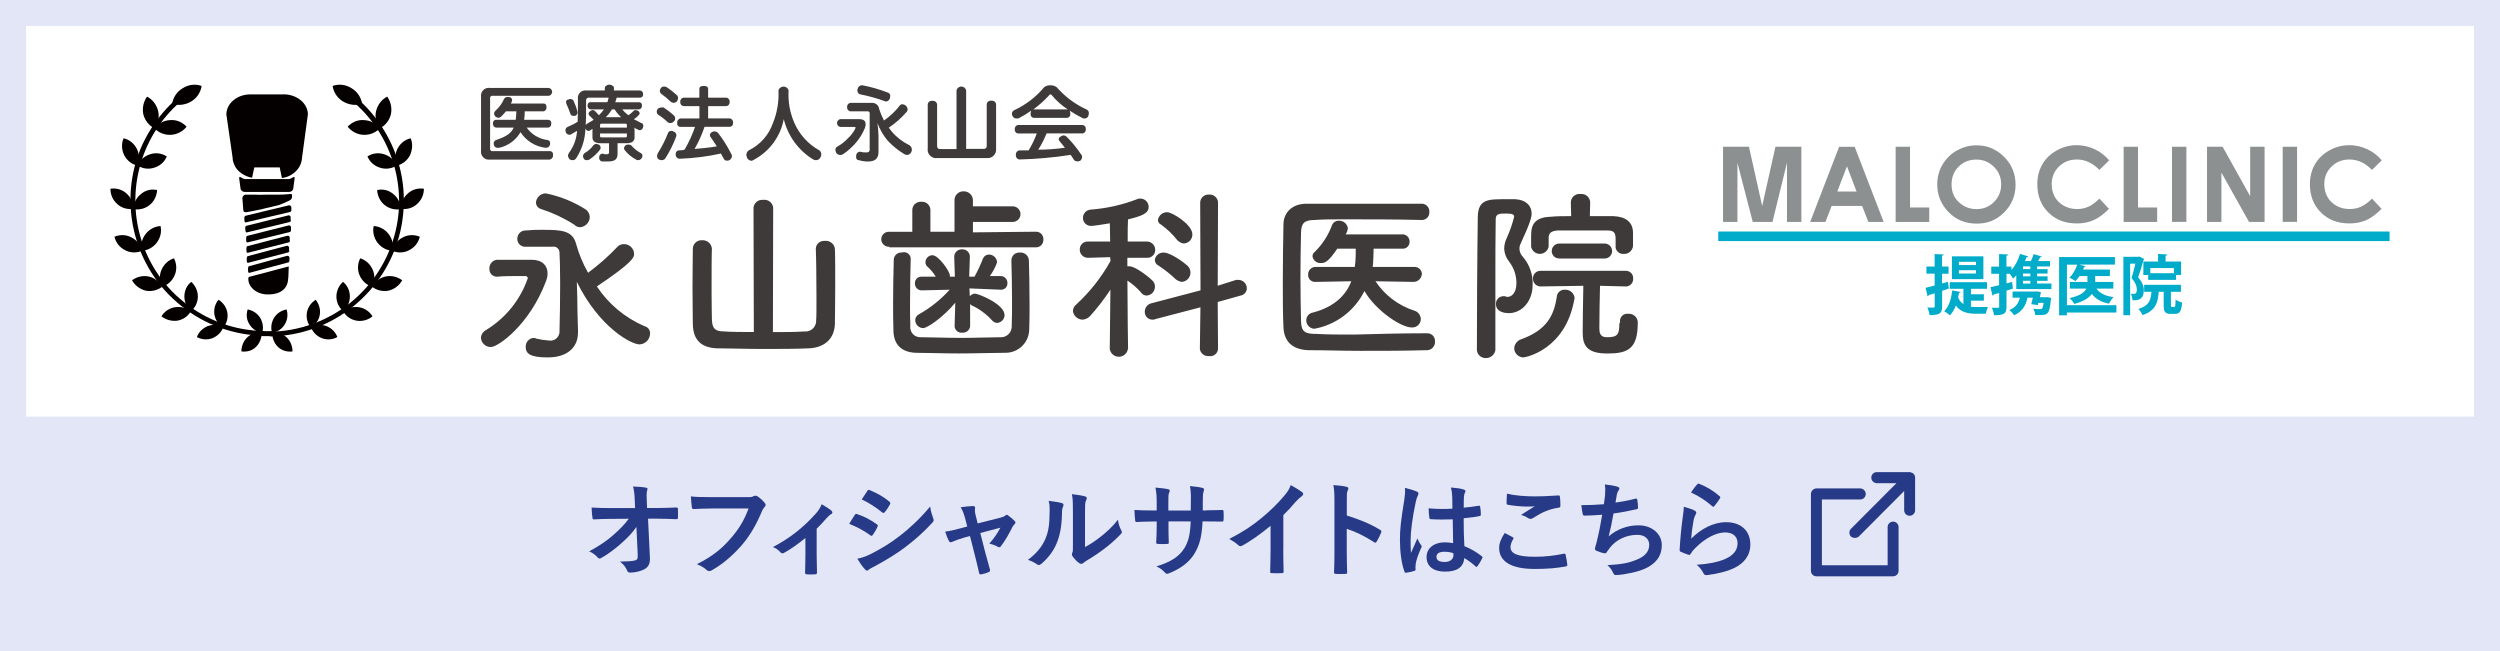 <?xml version="1.0" encoding="UTF-8"?><svg xmlns="http://www.w3.org/2000/svg" viewBox="0 0 384 100"><defs><style>.g{fill:#040000;}.h{fill:#00acca;}.i{fill:#e2e6f7;}.j{fill:#fff;}.k,.l{fill:#8c9090;}.m,.n{fill:#263a87;}.n,.o,.l{fill-rule:evenodd;}.o{fill:#3e3a39;}</style></defs><g id="a"/><g id="b"><g id="c"><g><rect class="i" width="384" height="100"/><rect class="j" x="4" y="4" width="376" height="60"/><g><path id="d" class="n" d="M294.16,73.32h0v5.1c-.02,.46-.42,.82-.88,.8-.43-.02-.78-.37-.8-.8v-3l-6.98,7c-.35,.27-.84,.27-1.19,0-.33-.33-.33-.87,0-1.2l6.98-7h-3.02c-.48-.02-.86-.42-.84-.9h0c.03-.45,.39-.8,.84-.8h5.05c.12-.01,.23,.02,.32,.1,.1,0,.19,.1,.27,.1h0s0,.07,0,.1c.09,.03,.16,.11,.18,.2,.04,.09,.07,.2,.07,.3Zm-8.42,3.4h-5.9v10.1h10.1v-5.9c.02-.46,.42-.82,.88-.8,.43,.02,.78,.37,.8,.8v6.8c-.03,.45-.39,.8-.84,.8h-11.78c-.45,0-.82-.35-.84-.8v-11.8c-.02-.48,.36-.88,.84-.9h6.74c.48,.02,.86,.42,.84,.9h0c-.03,.45-.39,.8-.84,.8h0Z"/><g><path class="m" d="M97.74,80.95c-.62,.9-1.28,1.6-2.26,2.46-.82,.75-2.05,1.7-3.03,2.24-.14,.1-.26,.14-.37,.14-.1,0-.19-.05-.27-.16-.32-.38-.87-.77-1.31-.94,1.63-.9,2.64-1.57,3.73-2.53,.94-.83,1.71-1.6,2.35-2.48l-2.8,.02c-.83,0-1.73,.03-2.56,.08-.14,.02-.21-.1-.22-.27-.06-.3-.1-.96-.13-1.55,.96,.06,1.91,.08,2.87,.08h3.81l-.06-1.42c-.03-.8-.11-1.38-.26-1.89,.86,.03,1.52,.08,2.02,.18,.16,.03,.21,.1,.21,.19,0,.06-.03,.14-.06,.24-.05,.19-.11,.45-.06,1.47l.05,1.22h1.39c1.12,0,1.92-.03,3.11-.08,.16,0,.24,.08,.24,.19,.02,.45,.02,.94,0,1.39,0,.13-.06,.22-.22,.22-1.17-.05-2.08-.08-3.07-.08h-1.3l.29,6.02c.05,.85-.24,1.38-.77,1.7-.54,.32-1.47,.56-2.21,.56-.3,0-.42-.06-.5-.27-.26-.59-.53-.96-1.12-1.42,1.2-.02,1.71-.05,2.26-.16,.37-.08,.5-.24,.46-.94l-.19-4.19Z"/><path class="m" d="M109.2,78.11c-1.04,0-1.95,.05-2.64,.08-.21,.02-.27-.1-.3-.32-.05-.32-.11-1.15-.14-1.62,.72,.08,1.57,.11,3.07,.11h5.71c.48,0,.66-.03,.88-.16,.08-.05,.16-.06,.24-.06,.1,0,.19,.03,.3,.08,.43,.27,.86,.67,1.17,1.06,.08,.1,.11,.18,.11,.27,0,.14-.08,.27-.22,.4-.14,.14-.22,.3-.37,.62-.78,1.89-1.76,3.65-3.1,5.2-1.38,1.57-2.93,2.9-4.55,3.81-.14,.1-.29,.14-.43,.14-.13,0-.27-.05-.4-.18-.37-.35-.9-.64-1.49-.88,2.34-1.18,3.76-2.29,5.23-4,1.25-1.42,2.06-2.79,2.71-4.56h-5.78Z"/><path class="m" d="M125.44,85.32c0,.77,.03,1.79,.05,2.61,.02,.19-.08,.27-.27,.29-.42,.03-.88,.03-1.3,0-.18-.02-.27-.1-.26-.29,.02-.91,.05-1.71,.05-2.56v-2.74c-1.09,.91-2.5,1.89-3.31,2.3-.06,.05-.14,.06-.21,.06-.11,0-.24-.06-.32-.16-.29-.34-.72-.66-1.15-.8,2.51-1.31,4.69-2.99,6.64-5.2,.37-.43,.64-.83,.85-1.38,.54,.32,1.22,.74,1.47,.96,.11,.1,.18,.21,.18,.29,0,.11-.08,.22-.24,.3-.21,.11-.58,.5-.72,.66-.42,.48-.9,1.01-1.46,1.55v4.1Z"/><path class="m" d="M131.28,79.1c.08-.11,.16-.19,.3-.16,1.2,.4,2.16,.91,3.07,1.57,.11,.08,.18,.14,.18,.24,0,.05-.03,.11-.06,.18-.18,.43-.45,.85-.7,1.22-.08,.1-.14,.16-.21,.16s-.11-.03-.19-.1c-1.02-.75-2.07-1.28-3.23-1.75,.4-.64,.66-1.1,.85-1.36Zm2.59,5.94c1.52-.8,2.83-1.55,4.39-2.77,1.28-.98,2.99-2.51,4.61-4.47,.1,.7,.22,1.1,.46,1.79,.05,.11,.08,.21,.08,.3,0,.13-.05,.24-.18,.37-1.49,1.6-2.5,2.48-4.07,3.7-1.39,1.06-2.88,1.97-4.79,3.01-.38,.21-.77,.38-.93,.54-.1,.1-.18,.13-.26,.13-.11,0-.22-.06-.32-.19-.34-.34-.77-.96-1.18-1.63,.67-.13,1.23-.3,2.18-.78Zm-.66-9.62c.11-.19,.21-.22,.4-.13,1.02,.42,2.13,1.01,3.01,1.78,.1,.06,.13,.14,.13,.21s-.02,.13-.06,.21c-.22,.4-.54,.91-.82,1.2-.05,.08-.11,.1-.16,.1-.08,0-.16-.05-.24-.11-.83-.69-2.08-1.5-3.11-1.97,.27-.42,.58-.86,.85-1.28Z"/><path class="m" d="M148.06,82.59c-.5,.13-1.22,.38-1.76,.62-.13,.05-.21,.08-.29,.08-.11,0-.19-.06-.27-.22-.16-.29-.34-.74-.56-1.41,.79-.1,1.57-.3,2.43-.53l.96-.26-.35-1.34c-.13-.46-.27-.96-.66-1.62,.66-.08,1.46-.18,1.87-.18,.26,0,.37,.1,.34,.32-.05,.26-.05,.58,.1,1.15l.3,1.2,3.47-.88c.37-.1,.58-.16,.8-.35,.06-.06,.13-.1,.19-.1,.08,0,.18,.06,.27,.14,.26,.19,.7,.54,.94,.8,.08,.08,.13,.16,.13,.24,0,.11-.06,.21-.18,.32-.16,.16-.19,.22-.26,.34-.56,1.09-1.07,2.05-1.81,3.01-.08,.1-.14,.14-.24,.14-.06,0-.13-.02-.24-.08-.27-.16-.61-.32-1.28-.48,.66-.74,1.26-1.58,1.7-2.45l-3.09,.82,.74,2.9c.27,1.01,.5,1.79,.74,2.69,.06,.24-.02,.35-.21,.43-.32,.14-.69,.24-1.06,.32-.21,.05-.34,.03-.4-.24-.19-.9-.42-1.78-.64-2.67l-.75-2.96-.94,.24Z"/><path class="m" d="M163.1,77.27c.27,.08,.3,.27,.21,.5-.18,.35-.19,.71-.19,1.09-.03,2-.34,3.52-.87,4.71-.42,.98-1.12,2.02-2.27,3.01-.16,.13-.29,.21-.42,.21-.1,0-.19-.05-.3-.13-.4-.27-.78-.46-1.36-.67,1.25-.94,2.1-1.92,2.66-3.19,.45-1.09,.66-1.97,.67-4.53,0-.61-.03-.87-.16-1.34,.91,.11,1.65,.22,2.03,.35Zm3.55,6.77c.78-.42,1.52-.91,2.27-1.49,.96-.74,1.91-1.58,2.8-2.72,.06,.56,.22,1.09,.5,1.62,.05,.11,.1,.19,.1,.27,0,.11-.06,.22-.24,.4-.8,.82-1.54,1.47-2.37,2.1-.83,.64-1.73,1.26-2.85,1.92-.29,.19-.32,.22-.46,.34-.1,.08-.21,.13-.32,.13-.1,0-.21-.05-.34-.13-.35-.24-.72-.66-.96-.98-.1-.14-.14-.24-.14-.34,0-.08,.02-.14,.06-.24,.11-.21,.1-.4,.1-1.22v-5.01c0-1.39,0-2.05-.16-2.79,.64,.08,1.52,.19,2,.34,.21,.05,.29,.14,.29,.27,0,.1-.05,.24-.13,.4-.14,.3-.14,.62-.14,1.78v5.35Z"/><path class="m" d="M185.3,78.38c.78,0,1.68-.02,2.42-.05,.19-.02,.21,.08,.22,.26,.03,.4,.03,.86,0,1.26-.02,.21-.05,.27-.27,.26-.54,0-1.52-.02-2.3-.02h-.66c-.1,2.29-.45,3.63-1.23,4.93-.8,1.33-2.1,2.29-3.78,2.98-.22,.1-.35,.14-.45,.14s-.18-.05-.3-.18c-.48-.5-.78-.72-1.33-.96,2.27-.7,3.51-1.52,4.32-2.83,.62-1.02,.88-2.13,.95-4.08h-3.41v.58c0,.94,0,1.81,.05,2.66,.02,.18-.1,.21-.27,.22-.42,.03-.94,.03-1.38,0-.21-.02-.3-.05-.29-.22,.05-.83,.08-1.62,.08-2.62v-.61h-.48c-.86,0-2.14,.05-2.64,.08-.13,0-.18-.1-.19-.3-.06-.34-.08-.9-.11-1.55,.67,.05,1.71,.08,2.94,.08h.48v-1.17c0-1.02-.03-1.42-.19-2.35,.83,.08,1.62,.16,1.95,.26,.18,.03,.24,.11,.24,.22,0,.1-.05,.21-.1,.34-.11,.29-.11,.45-.11,1.54v1.17h3.44l.02-1.57c.02-.9-.03-1.63-.14-2.19,.61,.06,1.49,.16,1.87,.27,.22,.05,.29,.13,.29,.26,0,.06-.02,.16-.06,.29-.11,.3-.13,.72-.13,1.41v1.52h.56Z"/><path class="m" d="M197.11,84.43c0,1.1,.02,2.05,.05,3.33,.02,.21-.06,.27-.24,.27-.51,.03-1.09,.03-1.6,0-.18,0-.24-.06-.22-.26,.02-1.15,.06-2.19,.06-3.28v-3.73c-1.41,1.18-3.12,2.4-4.4,3.07-.08,.05-.16,.06-.24,.06-.13,0-.22-.05-.34-.16-.37-.37-.9-.69-1.38-.94,2.21-1.14,3.57-2.06,5.04-3.28,1.26-1.04,2.42-2.16,3.41-3.35,.54-.64,.75-.96,1.01-1.65,.72,.4,1.42,.83,1.78,1.12,.1,.06,.13,.16,.13,.24,0,.13-.1,.27-.22,.35-.27,.18-.53,.42-.96,.88-.62,.75-1.22,1.38-1.87,2.02v5.3Z"/><path class="m" d="M206.88,79.19c1.95,.61,3.51,1.23,5.09,2.18,.18,.1,.26,.21,.18,.42-.21,.53-.46,1.03-.69,1.39-.06,.11-.13,.18-.21,.18-.05,0-.11-.02-.18-.08-1.47-.94-2.91-1.65-4.21-2.05v3.54c0,1.04,.03,1.99,.06,3.14,.02,.19-.06,.24-.29,.24-.46,.03-.96,.03-1.42,0-.22,0-.3-.05-.3-.24,.05-1.18,.06-2.13,.06-3.15v-7.88c0-1.2-.05-1.73-.16-2.37,.74,.05,1.54,.13,2,.26,.22,.05,.3,.14,.3,.27,0,.1-.05,.22-.13,.37-.11,.21-.11,.61-.11,1.5v2.29Z"/><path class="m" d="M217.63,75.5c.18,.1,.24,.19,.24,.32,0,.11-.05,.22-.11,.35-.11,.19-.18,.42-.29,.88-.53,2.42-.8,4.66-.8,5.83,0,.64,0,1.38,.05,2.05,.32-.74,.66-1.42,.99-2.22,.22,.51,.35,.74,.56,1.01,.06,.08,.1,.14,.1,.22s-.03,.16-.1,.26c-.56,1.26-.75,1.97-.82,2.43-.06,.45-.03,.69-.02,.85,.02,.11-.05,.16-.19,.21-.3,.11-.77,.21-1.2,.27-.18,.05-.24,.03-.32-.19-.45-1.14-.69-3.04-.69-4.88,0-1.54,.13-2.82,.66-6.07,.08-.56,.18-1.25,.11-1.89,.64,.16,1.5,.42,1.83,.58Zm5.51,4.27c-1.09,.03-2.21,.06-3.3-.02-.21,0-.27-.05-.29-.21-.06-.38-.11-.96-.11-1.46,1.2,.11,2.45,.13,3.65,.05,0-.58-.02-1.09-.02-1.68-.02-.58-.06-.99-.21-1.57,.93,.08,1.41,.14,1.94,.3,.18,.05,.29,.13,.29,.27,0,.08-.03,.13-.1,.27-.06,.14-.11,.35-.13,.56-.03,.54-.03,.96-.03,1.7,.75-.06,1.58-.18,2.27-.29,.19-.05,.22,.02,.26,.19,.06,.29,.1,.8,.1,1.14,0,.14-.06,.22-.18,.24-.58,.14-1.63,.27-2.46,.34,0,1.79,.03,2.91,.11,4.29,.94,.38,1.76,.83,2.66,1.54,.14,.1,.16,.14,.08,.32-.21,.42-.46,.86-.74,1.23-.05,.06-.1,.1-.14,.1s-.1-.03-.14-.08c-.5-.46-1.02-.86-1.73-1.28-.13,1.34-1.04,2.08-2.93,2.08s-2.87-.86-2.87-2.24,1.18-2.26,2.8-2.26c.42,0,.9,.05,1.28,.13-.03-1.23-.05-2.4-.06-3.67Zm-1.3,4.98c-.75,0-1.2,.27-1.2,.77s.35,.8,1.3,.8c.8,0,1.31-.46,1.31-1.04,0-.11,0-.19-.02-.32-.51-.16-.94-.21-1.39-.21Z"/><path class="m" d="M232.35,82.51c.14,.08,.16,.16,.08,.29-.24,.37-.42,.9-.42,1.22,0,1.01,1.04,1.5,3.79,1.5,1.55,0,3.03-.18,4.34-.46,.22-.05,.3,0,.34,.14,.08,.3,.22,1.17,.26,1.57,.02,.14-.08,.21-.27,.24-1.49,.27-2.74,.38-4.77,.38-3.58,0-5.43-1.15-5.43-3.23,0-.66,.24-1.34,.85-2.29,.42,.21,.82,.42,1.23,.64Zm3.62-6.27c1.17,0,2.37-.08,3.39-.14,.16-.02,.22,.05,.24,.18,.05,.37,.08,.82,.08,1.36,0,.22-.08,.32-.27,.34-1.52,.22-2.62,.75-3.92,1.58-.13,.1-.27,.14-.4,.14-.11,0-.22-.03-.34-.1-.32-.21-.66-.38-1.12-.51,.83-.54,1.54-.99,2.1-1.33-.35,.05-.85,.05-1.31,.05-.61,0-1.9-.11-2.8-.27-.14-.03-.21-.1-.21-.29,0-.38,.03-.85,.06-1.42,1.22,.29,2.75,.42,4.5,.42Z"/><path class="m" d="M246.53,75.96c.06-.7,.05-1.12-.03-1.55,.91,.1,1.5,.21,1.92,.34,.21,.06,.32,.16,.32,.29,0,.08-.06,.19-.11,.26-.11,.14-.24,.42-.27,.59-.08,.43-.14,.75-.22,1.31,.8-.11,2.11-.35,3.01-.59,.22-.06,.3-.05,.34,.16,.06,.37,.11,.8,.11,1.18,0,.18-.05,.22-.19,.26-1.38,.3-2.24,.48-3.58,.66-.22,1.33-.45,2.4-.74,3.52,1.25-1.09,2.85-1.7,4.59-1.7,2.13,0,3.57,1.38,3.57,3.02,0,1.41-.59,2.45-1.83,3.23-.96,.62-2.34,1.01-4.08,1.28-.4,.06-.78,.11-1.18,.11-.16,0-.27-.08-.4-.38-.26-.53-.5-.83-.86-1.14,2.34-.14,3.31-.35,4.59-.88,1.23-.51,1.83-1.25,1.83-2.26,0-.83-.61-1.52-1.83-1.52-1.73,0-3.31,.8-4.21,1.99-.14,.21-.3,.4-.45,.61-.11,.19-.16,.26-.3,.24-.35-.03-.88-.21-1.2-.35-.26-.11-.35-.18-.35-.32,0-.06,.02-.18,.06-.32,.08-.27,.14-.51,.21-.75,.35-1.41,.58-2.59,.85-4.19-.87,.06-1.87,.14-2.69,.14-.18,0-.27-.08-.3-.22-.05-.19-.16-.86-.22-1.39,1.25,0,2.24-.05,3.47-.14,.08-.56,.14-1.09,.19-1.47Z"/><path class="m" d="M260.29,78.44c.18,.08,.26,.18,.26,.3,0,.08-.03,.16-.08,.24-.14,.26-.26,.54-.32,.85-.16,.82-.32,2-.38,2.91,1.47-1.49,3.39-2.53,5.35-2.53,2.34,0,3.73,1.36,3.73,3.43,0,1.74-1.04,2.9-2.42,3.58-1.07,.54-2.72,.93-4.1,1.1-.35,.05-.5,.03-.64-.21-.3-.54-.59-.98-1.09-1.36,1.79-.11,3.33-.42,4.4-.9,1.3-.56,1.89-1.39,1.89-2.42,0-.86-.54-1.65-1.92-1.65s-3.11,.91-4.61,2.43c-.29,.29-.5,.56-.69,.88-.1,.16-.16,.16-.37,.11-.37-.13-.75-.27-1.09-.43-.16-.06-.22-.1-.22-.32,.1-1.86,.3-3.75,.5-5.17,.06-.48,.14-.9,.14-1.44,.62,.18,1.3,.37,1.67,.58Zm.4-4.05c.08-.08,.18-.13,.3-.08,1.18,.46,2.18,1.07,3.14,1.91,.08,.06,.11,.11,.11,.18,0,.05-.03,.11-.08,.19-.21,.34-.54,.8-.82,1.12-.06,.08-.13,.13-.18,.13-.06,0-.11-.03-.19-.11-.9-.78-1.97-1.52-3.23-2.08,.38-.58,.69-.99,.94-1.25Z"/></g></g><g><g><path class="g" d="M43.68,31.16c.19-.1,.43-.19,.63-.29,.19-.1,.43-.19,.48-.39,.1-.24,.1-.34,.05-.58,0-.1-.14-.1-.24-.1-1.2,.14-2.41,.1-3.61,.1-.58,0-1.11,.05-1.69,0h-1.64c-.24,.05-.43,.29-.43,.53,.05,.63,.1,1.2,.14,1.83,0,.1,.05,.24,.14,.29,.1,.05,.24,.05,.34,.05,1.64-.29,3.47-.72,5.01-1.11,.24-.1,.53-.19,.82-.34Z"/><path class="g" d="M44.35,40.93c-.05,.82,0,1.49-.14,2.31-.24,1.4-1.59,2.12-3.47,1.97-1.49-.14-2.65-1.2-2.6-2.46,0-.1,.1-.24,.19-.24,1.4-.39,5.92-1.54,6.02-1.59Z"/><path class="g" d="M44.55,32.56s-6.69,1.59-6.74,1.59c-.34,.1-.24-.39-.29-.63,0-.19,.1-.39,.24-.39l6.6-1.59c.14-.05,.34,.1,.39,.24v.39c.05,.14-.05,.34-.19,.39Z"/><path class="g" d="M44.5,34.1l-6.55,1.59c-.29,.1-.24-.39-.29-.63,0-.19,.05-.39,.24-.39l6.4-1.59c.14-.05,.34,.1,.34,.24v.39c.1,.19,0,.34-.14,.39Z"/><path class="g" d="M44.5,35.64l-6.45,1.59c-.29,.1-.24-.39-.24-.63,0-.19,.05-.39,.24-.39l6.31-1.59c.14-.05,.29,.1,.34,.24v.39c0,.19-.05,.39-.19,.39Z"/><path class="g" d="M44.35,37.23s-6.21,1.59-6.26,1.59c-.29,.1-.24-.39-.24-.63,0-.19,.05-.39,.19-.39l6.12-1.59c.14-.05,.29,.1,.34,.24v.39c.1,.14,0,.34-.14,.39Z"/><path class="g" d="M44.26,38.77s-6.07,1.59-6.12,1.59c-.29,.1-.24-.39-.24-.63,0-.19,.05-.39,.19-.39l5.97-1.59c.14-.05,.29,.1,.34,.24v.39c.1,.19,0,.34-.14,.39Z"/><path class="g" d="M44.26,40.31l-5.92,1.59c-.29,.1-.24-.39-.24-.63,0-.19,.05-.39,.19-.39l5.83-1.59c.14-.05,.29,.1,.34,.24v.39c0,.19-.05,.39-.19,.39Z"/></g><path class="g" d="M44.4,27.5h-6.79c-.39,0-.87-.58-.87-.19v.1l.19,1.44c0,.34,.29,.63,.67,.63h6.79c.39,0,.67-.29,.67-.63l.19-1.44v-.1c0-.39-.48,.19-.87,.19Z"/><path class="g" d="M43.58,14.5h-5.15c-2.02,0-3.66,1.4-3.66,3.08l.96,6.64c0,.39,.1,.72,.24,1.06,.19,.48,.58,.96,1.06,1.3,.48,.34,1.06,.63,1.69,.72l.34-1.59h3.9l.34,1.64c.63-.1,1.16-.29,1.64-.63,.58-.39,1.01-.91,1.25-1.54,.1-.29,.19-.58,.19-.87l.91-6.74c0-1.69-1.69-3.08-3.71-3.08Z"/></g><g><g><g><path class="g" d="M44.02,47.53c-.77,.14-1.49,.58-1.93,1.3s-.53,1.59-.29,2.31c.77-.14,1.49-.58,1.93-1.3s.53-1.54,.29-2.31Z"/><path class="g" d="M44.93,53.98c0-.77-.29-1.59-.91-2.17s-1.44-.82-2.21-.67c0,.77,.29,1.59,.91,2.17,.63,.58,1.44,.77,2.22,.67Z"/></g><g><path class="g" d="M48.49,46.04c-.67,.43-1.2,1.11-1.35,1.97-.14,.87,.1,1.69,.63,2.31,.67-.43,1.2-1.11,1.35-1.97,.14-.87-.14-1.68-.63-2.31Z"/><path class="g" d="M51.82,51.77c-.29-.77-.87-1.35-1.69-1.69-.82-.29-1.69-.19-2.36,.19,.29,.77,.87,1.35,1.69,1.69,.82,.29,1.69,.19,2.36-.19Z"/></g><g><path class="g" d="M52.68,43.29c-.63,.58-1.01,1.4-1.01,2.26,0,.91,.43,1.73,1.06,2.26,.63-.58,1.01-1.4,1.01-2.26,0-.91-.39-1.73-1.06-2.26Z"/><path class="g" d="M57.21,48.59c-.43-.72-1.16-1.25-2.07-1.4-.91-.14-1.78,.1-2.41,.67,.43,.72,1.16,1.25,2.07,1.4,.91,.14,1.78-.14,2.41-.67Z"/></g><g><path class="g" d="M55.33,39.68c-.39,.77-.48,1.73-.1,2.6s1.06,1.49,1.93,1.78c.39-.77,.48-1.73,.1-2.6-.39-.91-1.11-1.54-1.93-1.78Z"/><path class="g" d="M61.78,43.05c-.72-.53-1.64-.77-2.55-.58-.91,.19-1.68,.82-2.07,1.59,.72,.53,1.64,.77,2.55,.58,.91-.24,1.64-.82,2.07-1.59Z"/></g><g><path class="g" d="M57.4,34.72c-.19,.87,0,1.78,.58,2.55,.58,.77,1.44,1.2,2.31,1.25,.19-.87,0-1.78-.58-2.55-.58-.77-1.44-1.2-2.31-1.25Z"/><path class="g" d="M64.48,36.36c-.82-.34-1.78-.34-2.6,.1-.87,.43-1.4,1.2-1.64,2.07,.82,.34,1.78,.34,2.6-.1,.87-.43,1.44-1.2,1.64-2.07Z"/></g><g><path class="g" d="M57.93,29.19c.05,.87,.43,1.73,1.16,2.31,.72,.58,1.64,.77,2.5,.63-.05-.87-.43-1.73-1.16-2.31-.72-.63-1.64-.82-2.5-.63Z"/><path class="g" d="M65.11,28.99c-.87-.14-1.78,.1-2.46,.72-.72,.63-1.06,1.49-1.06,2.36,.87,.14,1.78-.1,2.46-.72,.72-.63,1.06-1.49,1.06-2.36Z"/></g><g><path class="g" d="M56.44,24.03c.34,.82,1.01,1.44,1.93,1.73,.91,.29,1.83,.14,2.55-.34-.34-.82-1.01-1.44-1.93-1.73-.91-.29-1.83-.14-2.55,.34Z"/><path class="g" d="M63.08,21.24c-.87,.19-1.59,.77-2.02,1.59-.43,.82-.43,1.78-.1,2.6,.87-.19,1.59-.77,2.02-1.59,.39-.87,.43-1.83,.1-2.6Z"/></g><g><g><path class="g" d="M53.4,19.46c.58,.72,1.44,1.2,2.41,1.25,1.01,.05,1.88-.34,2.55-1.01-.58-.72-1.44-1.2-2.41-1.25-1.01-.1-1.93,.34-2.55,1.01Z"/><path class="g" d="M59.47,14.84c-.82,.43-1.44,1.2-1.69,2.17s0,1.93,.58,2.7c.82-.43,1.44-1.2,1.69-2.17,.19-1.01-.05-1.97-.58-2.7Z"/></g><path class="g" d="M51.09,13.2c.14,.96,.72,1.88,1.64,2.41,.92,.53,1.97,.63,2.89,.34-.14-.96-.72-1.88-1.64-2.41-.92-.58-1.97-.67-2.89-.34Z"/></g><path class="g" d="M52.15,13.1c3.71,2.31,6.6,5.73,8.28,9.73,1.64,3.9,2.07,8.28,1.06,12.71-1.11,4.72-3.71,8.67-7.22,11.51-3.56,2.89-8.09,4.57-12.81,4.62v-.72c4.57-.05,8.91-1.69,12.33-4.43,3.37-2.7,5.92-6.55,6.98-11.07,1.01-4.24,.53-8.52-1.01-12.23-1.59-3.85-4.38-7.17-7.99-9.39l.39-.72h0Z"/><rect class="g" x="40.12" y="50.9" width="1.64" height=".72"/></g><g><g><path class="g" d="M38.04,47.53c.77,.14,1.49,.58,1.93,1.3,.43,.72,.53,1.59,.29,2.31-.77-.14-1.49-.58-1.93-1.3-.48-.72-.53-1.54-.29-2.31Z"/><path class="g" d="M37.08,53.98c0-.77,.29-1.59,.91-2.17s1.44-.82,2.21-.67c0,.77-.29,1.59-.91,2.17-.58,.58-1.4,.77-2.22,.67Z"/></g><g><path class="g" d="M33.57,46.04c.67,.43,1.2,1.11,1.35,1.97,.14,.87-.1,1.69-.63,2.31-.67-.43-1.2-1.11-1.35-1.97-.14-.87,.1-1.69,.63-2.31Z"/><path class="g" d="M30.24,51.77c.29-.77,.87-1.35,1.69-1.69,.82-.29,1.69-.19,2.36,.19-.29,.77-.87,1.35-1.69,1.69-.82,.29-1.69,.19-2.36-.19Z"/></g><g><path class="g" d="M29.38,43.29c.63,.58,1.01,1.4,1.01,2.26,0,.91-.43,1.73-1.06,2.26-.63-.58-1.01-1.4-1.01-2.26,0-.91,.38-1.73,1.06-2.26Z"/><path class="g" d="M24.8,48.59c.43-.72,1.16-1.25,2.07-1.4,.91-.14,1.78,.1,2.41,.67-.43,.72-1.16,1.25-2.07,1.4-.87,.1-1.73-.14-2.41-.67Z"/></g><g><path class="g" d="M26.73,39.68c.39,.77,.48,1.73,.1,2.6s-1.06,1.49-1.93,1.78c-.39-.77-.48-1.73-.1-2.6,.39-.91,1.11-1.54,1.93-1.78Z"/><path class="g" d="M20.28,43.05c.72-.53,1.64-.77,2.55-.58,.91,.19,1.69,.82,2.07,1.59-.72,.53-1.64,.77-2.55,.58-.91-.24-1.64-.82-2.07-1.59Z"/></g><g><path class="g" d="M24.66,34.72c.19,.87,0,1.78-.58,2.55-.58,.77-1.44,1.2-2.31,1.25-.19-.87,0-1.78,.58-2.55,.58-.77,1.44-1.2,2.31-1.25Z"/><path class="g" d="M17.58,36.36c.82-.34,1.78-.34,2.6,.1,.87,.43,1.4,1.2,1.64,2.07-.82,.34-1.78,.34-2.6-.1-.87-.43-1.44-1.2-1.64-2.07Z"/></g><g><path class="g" d="M24.13,29.19c-.05,.87-.43,1.73-1.16,2.31-.72,.58-1.64,.77-2.5,.63,.05-.87,.43-1.73,1.16-2.31,.72-.63,1.64-.82,2.5-.63Z"/><path class="g" d="M16.96,28.99c.87-.14,1.78,.1,2.46,.72,.72,.63,1.06,1.49,1.06,2.36-.87,.14-1.78-.1-2.46-.72-.72-.63-1.06-1.49-1.06-2.36Z"/></g><g><path class="g" d="M25.62,24.03c-.34,.82-1.01,1.44-1.93,1.73-.91,.29-1.83,.14-2.55-.34,.34-.82,1.01-1.44,1.93-1.73,.87-.29,1.83-.14,2.55,.34Z"/><path class="g" d="M18.98,21.24c.87,.19,1.59,.77,2.02,1.59,.43,.82,.43,1.78,.1,2.6-.87-.19-1.59-.77-2.02-1.59-.43-.87-.43-1.83-.1-2.6Z"/></g><g><g><path class="g" d="M28.66,19.46c-.58,.72-1.44,1.2-2.41,1.25-1.01,.05-1.88-.34-2.55-1.01,.58-.72,1.44-1.2,2.41-1.25,1.01-.1,1.93,.34,2.55,1.01Z"/><path class="g" d="M22.59,14.84c.82,.43,1.44,1.2,1.69,2.17s0,1.93-.58,2.7c-.82-.43-1.44-1.2-1.69-2.17-.19-1.01,.05-1.97,.58-2.7Z"/></g><path class="g" d="M30.97,13.2c-.14,.96-.72,1.88-1.64,2.41-.91,.53-1.97,.63-2.89,.34,.14-.96,.72-1.88,1.64-2.41,.91-.58,1.97-.67,2.89-.34Z"/></g><path class="g" d="M29.91,13.1l.39,.63c-3.61,2.21-6.4,5.54-7.99,9.39-1.54,3.76-1.97,7.99-1.01,12.23,1.06,4.53,3.56,8.38,6.98,11.07,3.47,2.79,7.8,4.38,12.33,4.43v.72c-4.72-.05-9.24-1.73-12.81-4.62-3.51-2.79-6.12-6.79-7.22-11.51-1.01-4.38-.58-8.81,1.06-12.71,1.69-3.9,4.53-7.32,8.28-9.63h0Z"/><rect class="g" x="40.31" y="50.9" width="1.64" height=".72"/></g></g><g><g><path class="h" d="M299.2,43.29l.15,1.02-1.04,.36v2.4c0,1.03-.32,1.33-1.92,1.33-.04-.32-.19-.84-.34-1.17,.23,.01,.47,.02,.65,.02,.42,0,.47,0,.47-.2v-2.01l-.92,.29c-.01,.1-.09,.17-.17,.19l-.31-1.31c.39-.09,.87-.22,1.39-.36v-1.81h-1.26v-1.1h1.26v-1.92l1.39,.07c-.01,.1-.07,.16-.25,.19v1.66h1v1.1h-1v1.5l.89-.25Zm3.54,2.87v.95c.27,.04,.56,.05,.86,.05s1.36,0,1.75,0c-.13,.24-.28,.74-.33,1.03h-1.51c-1.31,0-2.35-.26-3.09-1.25-.23,.6-.54,1.12-.92,1.49-.2-.19-.61-.49-.88-.63,.72-.66,1.09-1.87,1.24-3.19l1.29,.23c-.02,.09-.1,.14-.24,.14-.04,.25-.08,.51-.14,.75,.21,.45,.48,.76,.81,.98v-2.35h-2.1v-1.01h5.73v1.01h-2.47v.84h1.98v.98h-1.98Zm1.91-6.79v3.51h-4.83v-3.51h4.83Zm-1.14,1.34v-.5h-2.62v.5h2.62Zm0,1.31v-.52h-2.62v.52h2.62Z"/><path class="h" d="M312.92,43.55h2.18v.85h-5.4v-2.11c-.16,.19-.33,.36-.5,.51-.11-.19-.31-.5-.49-.74h-.51v1.46l.85-.22,.14,1.03-.99,.31v2.47c0,1.09-.4,1.31-1.92,1.31-.03-.32-.18-.83-.33-1.15,.2,0,.4,.01,.57,.01,.53,0,.55,0,.55-.19v-2.1c-.32,.09-.61,.18-.85,.25-.01,.1-.09,.17-.17,.19l-.31-1.32c.37-.08,.83-.18,1.32-.31v-1.74h-1.2v-1.11h1.2v-1.93l1.39,.07c0,.1-.08,.16-.26,.19v1.67h.77v.53c.57-.65,1.05-1.56,1.32-2.48l1.25,.38c-.03,.08-.12,.13-.25,.12-.07,.2-.15,.4-.24,.6h.9c.17-.35,.34-.75,.44-1.07l1.25,.37c-.03,.07-.11,.11-.25,.11-.09,.18-.2,.39-.32,.59h1.82v.83h-1.98v.41h1.61v.68h-1.61v.43h1.61v.69h-1.61v.43h0Zm1.3,2.11l.22-.02,.62,.12c0,.09-.03,.19-.05,.28-.22,2.28-.48,2.36-1.87,2.36-.17,0-.35,0-.53-.01-.01-.29-.14-.69-.3-.96,.42,.04,.83,.05,1.01,.05,.36,0,.46-.09,.58-.96h-.8l-.09,.34-1.01-.14c.09-.31,.17-.67,.25-1h-.83c-.25,1.28-.9,2.21-2.06,2.7-.14-.23-.49-.62-.72-.82,.9-.32,1.4-.97,1.61-1.88h-1.12v-.94h3.56l.23-.02,.57,.12c-.02,.07-.14,.64-.17,.77h.91Zm-2.36-4.33v-.41h-1.13v.41h1.13Zm0,1.11v-.43h-1.13v.43h1.13Zm-1.13,.69v.43h1.13v-.43h-1.13Z"/><path class="h" d="M325.08,46.86v1.15h-7.61v.42h-1.19v-8.94h8.57v1.15h-5.48l.98,.28c-.02,.07-.1,.11-.24,.11-.04,.12-.1,.25-.15,.37h4.12v1h-2.26v.9h2.79v1.03h-2.6c.51,.72,1.37,1.15,2.64,1.3-.25,.23-.56,.7-.7,1.01-1.22-.23-2.06-.72-2.64-1.49-.45,.61-1.28,1.15-2.69,1.53-.15-.25-.48-.67-.73-.89,1.61-.36,2.3-.9,2.57-1.46h-2.53v-1.03h2.7v-.9h-1.22c-.19,.29-.4,.56-.62,.78-.23-.18-.65-.41-.93-.54,.51-.46,.95-1.23,1.2-1.99h-1.58v6.23h7.61Z"/><path class="h" d="M328.59,39.4l.75,.38c0,.06-.05,.12-.09,.15-.21,.8-.54,1.86-.83,2.66,.64,.76,.87,1.36,.87,1.96,0,1.49-.89,1.61-1.74,1.57,0-.29-.11-.73-.25-.99,.18,.01,.34,.01,.46,.01,.33,0,.46-.2,.46-.71-.01-.45-.22-1.05-.81-1.72,.21-.64,.42-1.52,.58-2.21h-.8v7.91h-1.04v-8.97h2.26l.18-.04Zm4.87,7.43c0,.3,.02,.33,.16,.33h.34c.16,0,.19-.15,.21-1.14,.22,.19,.7,.37,1,.45-.1,1.36-.38,1.74-1.08,1.74h-.68c-.88,0-1.07-.34-1.07-1.37v-2.02h-.76c-.13,1.7-.48,2.9-2.49,3.58-.11-.28-.4-.72-.64-.94,1.59-.48,1.91-1.29,2.01-2.64h-1.12v-1.07h5.65v1.07h-1.54v2.01h0Zm-4.23-6.66h2.25v-1.16l1.41,.07c-.01,.1-.08,.16-.26,.19v.9h2.38v2.06h-.77v.76h-4.28v-.75h-.74v-2.07h0Zm4.68,1.79v-.78h-3.62v.78h3.62Z"/></g><rect class="h" x="263.92" y="35.56" width="103.12" height="1.47"/><g><polygon class="l" points="266.87 34.09 266.87 25 269.22 34.09 272.25 34.09 274.48 25 274.48 34.09 276.69 34.09 276.69 22.54 272.71 22.54 270.67 31.64 268.64 22.54 264.66 22.54 264.66 34.09 266.87 34.09"/><g><path class="l" d="M285.17,29.42h-2.96l1.48-3.88,1.48,3.88Zm-7.13,4.67h2.35l.95-2.46h4.68l.96,2.46h2.35l-4.45-11.54h-2.39l-4.45,11.54Z"/><polygon class="l" points="291.17 34.09 296.33 34.09 296.33 31.87 293.38 31.87 293.38 22.54 291.17 22.54 291.17 34.09"/><path class="l" d="M306.27,25.62c.74,.74,1.11,1.64,1.11,2.7s-.37,1.98-1.11,2.71c-.74,.73-1.63,1.09-2.67,1.09-.93,0-1.75-.28-2.46-.84-.92-.72-1.38-1.7-1.38-2.94,0-1.11,.36-2.03,1.09-2.75,.73-.72,1.63-1.08,2.71-1.08,1.06,0,1.96,.37,2.7,1.11Zm-5.7-2.51c-.94,.54-1.67,1.27-2.21,2.19-.54,.92-.8,1.92-.8,3.02,0,1.64,.57,3.05,1.72,4.24,1.15,1.19,2.59,1.79,4.33,1.79s3.07-.57,4.23-1.73c1.16-1.16,1.75-2.58,1.75-4.25s-.59-3.12-1.77-4.29c-1.18-1.17-2.59-1.76-4.23-1.76-1.08,0-2.09,.27-3.02,.81Z"/><path class="l" d="M321.72,22.91c-.87-.4-1.78-.61-2.71-.61-1.11,0-2.14,.27-3.1,.81-.96,.54-1.7,1.25-2.21,2.14-.51,.89-.77,1.9-.77,3.04,0,1.77,.56,3.22,1.69,4.34,1.13,1.13,2.58,1.69,4.36,1.69,.96,0,1.81-.16,2.57-.49,.75-.32,1.55-.91,2.39-1.75l-1.47-1.57c-.62,.61-1.19,1.03-1.71,1.25-.52,.23-1.1,.35-1.72,.35-.74,0-1.4-.16-2.01-.49-.6-.33-1.07-.78-1.4-1.36-.33-.58-.49-1.23-.49-1.98,0-1.07,.37-1.96,1.11-2.69,.74-.73,1.66-1.09,2.74-1.09,1.29,0,2.45,.53,3.47,1.6l1.51-1.47c-.63-.75-1.39-1.32-2.26-1.73Z"/><polygon class="l" points="326.19 34.09 331.34 34.09 331.34 31.87 328.4 31.87 328.4 22.54 326.19 22.54 326.19 34.09"/><rect class="k" x="333.62" y="22.54" width="2.21" height="11.54"/><polygon class="l" points="339 34.09 341.21 34.09 341.21 26.51 345.45 34.09 347.84 34.09 347.84 22.54 345.63 22.54 345.63 30.14 341.39 22.54 339 22.54 339 34.09"/><rect class="k" x="350.62" y="22.54" width="2.21" height="11.54"/><path class="l" d="M363.59,22.91c-.87-.4-1.78-.61-2.71-.61-1.11,0-2.14,.27-3.1,.81-.96,.54-1.7,1.25-2.21,2.14-.51,.89-.77,1.9-.77,3.04,0,1.77,.56,3.22,1.69,4.34,1.13,1.13,2.58,1.69,4.36,1.69,.96,0,1.81-.16,2.57-.49,.75-.32,1.55-.91,2.39-1.75l-1.47-1.57c-.62,.61-1.19,1.03-1.71,1.25-.52,.23-1.1,.35-1.72,.35-.74,0-1.4-.16-2.01-.49-.6-.33-1.07-.78-1.4-1.36-.33-.58-.49-1.23-.49-1.98,0-1.07,.37-1.96,1.11-2.69,.74-.73,1.66-1.09,2.74-1.09,1.29,0,2.45,.53,3.47,1.6l1.51-1.47c-.63-.75-1.38-1.32-2.26-1.73Z"/></g></g></g><g><path id="e" class="o" d="M73.87,51.8c.06-.47,.35-.88,.77-1.1,3.02-1.83,5.3-4.66,6.44-8-.06-.21-.27-.34-.48-.3h-.57c-1.25,0-2.79,0-3.66,.1h-.04c-.63,.01-1.14-.48-1.16-1.11,0-.03,0-.06,0-.09-.05-.7,.46-1.32,1.15-1.4h5.34c1.64,0,2.45,.9,2.45,2.1-.01,.45-.11,.89-.29,1.3-2.5,6.6-7.31,10-8.41,10-.83,.02-1.52-.63-1.54-1.46v-.04Zm14.9-.7v.1c0,1.7-1.15,3.7-4.66,3.7-2.69,0-3.36-.6-3.36-1.6-.04-.73,.51-1.36,1.24-1.4h0c.12,0,.24,.03,.34,.1,.65,.16,1.31,.26,1.97,.3,.76,.14,1.48-.36,1.62-1.12,.02-.13,.03-.26,.02-.38,.05-1.8,.1-4.7,.1-7.2,0-2.2-.05-4-.1-4.8,0-.51-.41-.92-.91-.92-.06,0-.13,0-.19,.02h-4.04c-.67,.07-1.27-.41-1.34-1.08,0-.04,0-.08,0-.12-.02-.7,.52-1.28,1.22-1.3,.04,0,.08,0,.13,0,.85-.09,1.7-.12,2.55-.1,2.88,0,4.61,.1,5.14,2.2,.43,1.54,1.04,3.01,1.83,4.4,1.62-1.2,3.13-2.54,4.52-4,.25-.26,.6-.41,.96-.4,.85-.03,1.56,.64,1.59,1.48v.02c0,.5-.05,1.2-5.72,5,1.79,2.7,4.33,4.82,7.31,6.1,.55,.13,.92,.64,.86,1.2-.05,.88-.76,1.57-1.63,1.6-1.2,0-6.11-2.5-9.62-9.6,.05,1.6,.1,3.2,.1,4.6l.09,3.2Zm-.58-16.6c-1.59-1.02-3.3-1.82-5.1-2.4-.45-.13-.76-.54-.77-1,.07-.78,.71-1.38,1.49-1.4,2.21,.44,4.31,1.29,6.2,2.5,.34,.27,.55,.67,.58,1.1,0,.84-.65,1.54-1.49,1.6-.34,0-.67-.15-.9-.4h0Zm27.55-2.6c.07-.74,.72-1.27,1.46-1.2h.03c.74-.1,1.43,.41,1.53,1.16v.05l-.04,19.1c1.78,0,3.51,0,4.81-.1,.89,.11,1.7-.52,1.82-1.41,.01-.1,.02-.2,.01-.29,.05-.5,.05-1.9,.05-3.5,0-2.9-.05-6.6-.1-7.4v-.1c.02-.69,.6-1.23,1.29-1.21,.04,0,.07,0,.11,0,.76-.08,1.45,.47,1.53,1.23,0,.02,0,.05,0,.07,.05,.7,.05,3.2,.05,5.7s-.05,5-.05,5.8c-.1,2.4-1.78,3.6-3.94,3.7-1.97,.1-4.66,.1-7.26,.1s-5.14-.1-6.97-.1c-2.36-.1-3.61-1.3-3.65-3.7,0-.8-.05-3.3-.05-5.8s.05-5,.05-5.8c.01-.74,.62-1.32,1.36-1.3,.03,0,.06,0,.08,0,.77-.04,1.43,.53,1.49,1.3h0c-.05,.8-.05,4-.05,6.8,0,1.9,.05,3.7,.05,4.1,.05,1.2,.38,1.8,1.73,1.8,1.3,.1,2.98,.1,4.71,.1l-.05-19.1Zm20.87,6c-.64,.04-1.2-.44-1.25-1.08h0c-.03-.65,.47-1.19,1.11-1.22,.05,0,.09,0,.14,0h3.52v-3.3c-.02-.7,.53-1.28,1.23-1.31,.05,0,.11,0,.16,0,.71-.06,1.33,.47,1.39,1.19,0,.04,0,.08,0,.11v3.3h3.7v-4.8c-.03-.74,.55-1.37,1.29-1.4,.03,0,.07,0,.1,0,.77-.03,1.41,.56,1.44,1.33,0,.02,0,.05,0,.07v.9h6.11c.66,0,1.2,.54,1.2,1.2s-.54,1.2-1.2,1.2h-6.11v1.6l9.71-.1c.61,0,1.1,.48,1.11,1.09,0,.04,0,.07,0,.11,.04,.62-.42,1.16-1.04,1.2-.02,0-.04,0-.06,0h-22.55v-.1h0Zm3.27,2c-.05,1.9-.1,4.5-.1,6.8,0,1.3,0,2.4,.05,3.3-.14,.85,.44,1.65,1.28,1.78,.12,.02,.23,.02,.35,.02,1.59,0,3.9,.1,6.15,.1s4.52-.1,6.06-.1c.91,.05,1.68-.65,1.73-1.56,0-.05,0-.09,0-.14,.05-1.1,.05-2.6,.05-4,0-2.1-.05-4.3-.1-6v-.1c0-.66,.52-1.2,1.18-1.21,.04,0,.08,0,.12,0,.71-.06,1.33,.47,1.39,1.18,0,.04,0,.08,0,.12,.05,1.5,.1,4.2,.1,6.7,0,1.4,0,2.7-.05,3.8-.02,2.01-1.66,3.62-3.66,3.6-.03,0-.06,0-.09,0-1.87,0-4.47,.1-7.02,.1s-5-.1-6.68-.1c-2.21-.1-3.41-1.3-3.41-3.5-.05-1.4-.05-2.8-.05-4.2,0-2.2,.05-4.4,.1-6.5-.03-.63,.45-1.17,1.09-1.2,.05,0,.11,0,.16,0,.54-.18,1.12,.11,1.3,.64,.05,.15,.07,.3,.05,.46h0Zm9.14,10.2c-.07,.6-.6,1.04-1.2,1-.59,.07-1.12-.34-1.19-.93,0-.02,0-.05,0-.07v-.1l.1-3.5c-1.83,2.2-4.28,3.9-4.95,3.9-.65-.02-1.18-.55-1.2-1.2,0-.38,.2-.72,.53-.9,1.79-1,3.39-2.28,4.76-3.8l-4.23,.1h-.05c-.57,.02-1.04-.43-1.06-1,0-.03,0-.07,0-.1-.01-.54,.41-.99,.95-1,.03,0,.07,0,.1,0h2.16c-.37-.6-.82-1.14-1.35-1.6-.18-.19-.27-.44-.24-.7,.05-.55,.5-.98,1.06-1,.96,0,2.69,2.5,2.69,3.1v.2h.77l-.1-3c-.03-.63,.45-1.17,1.08-1.2,.04,0,.08,0,.12,0,.62-.04,1.15,.42,1.2,1.03,0,.02,0,.04,0,.07v.1l-.1,3h.82c.49-.9,.93-1.84,1.3-2.8,.16-.37,.52-.6,.91-.6,.67,0,1.23,.53,1.25,1.2-.26,.75-.64,1.46-1.11,2.1h1.69c.58,.02,1.03,.5,1.01,1.08v.02c.03,.53-.38,.97-.91,1-.02,0-.04,0-.06,0h-.05l-4.81-.2,.05,1.2c.2-.23,.47-.37,.77-.4,.53,0,4.57,1.6,4.57,3.3,0,.62-.49,1.14-1.11,1.2-.32,0-.62-.15-.82-.4-.88-.97-1.94-1.75-3.12-2.3-.09-.05-.17-.12-.24-.2v3.4h0Zm24.23,3.5c-.12,.77-.84,1.3-1.61,1.18-.61-.09-1.09-.57-1.18-1.18v-.1l.1-9c-.95,1.44-2.01,2.82-3.17,4.1-.3,.29-.69,.47-1.1,.5-.75-.01-1.38-.56-1.49-1.3,0-.39,.17-.76,.48-1,2.11-1.93,3.9-4.2,5.29-6.7l-.05-.6-3.37,.1h-.05c-.68,0-1.24-.54-1.25-1.22,0-.03,0-.05,0-.08,0-.66,.53-1.2,1.2-1.2,.03,0,.07,0,.1,0h3.37l-.05-2.8c-.53,.1-2.5,.4-2.79,.4-.68,.06-1.29-.45-1.34-1.13,0-.02,0-.04,0-.07-.02-.67,.49-1.24,1.15-1.3,2.45-.18,4.87-.72,7.16-1.6,.15-.08,.31-.11,.48-.1,.71-.01,1.29,.55,1.3,1.25,0,.01,0,.03,0,.05,0,1-1.11,1.4-3.17,1.9-.05,.7-.05,1.9-.05,3.4h2.93c.7-.01,1.29,.55,1.3,1.25,0,.02,0,.03,0,.05,0,.65-.51,1.19-1.17,1.2-.03,0-.05,0-.08,0h-3.03v1.3h.29c1.06,0,3.41,2,3.56,2.2,.25,.24,.39,.56,.39,.9,.02,.73-.53,1.34-1.25,1.4-.37,.01-.72-.18-.91-.5-.61-.69-1.3-1.29-2.07-1.8,0,4.2,.1,10.5,.1,10.5h-.01Zm11.15-6.4l-6.88,1.8c-.15,.08-.31,.11-.48,.1-.65,.02-1.18-.5-1.2-1.14,0-.02,0-.04,0-.06-.01-.6,.38-1.14,.96-1.3l7.6-2-.05-13.5c.02-.68,.58-1.22,1.26-1.21,.03,0,.06,0,.09,0,.7-.07,1.32,.45,1.39,1.15,0,.02,0,.03,0,.05l-.05,12.8,2.84-.9h.38c.7,.03,1.25,.6,1.25,1.3,0,.54-.39,1-.91,1.1l-3.56,1,.05,7.2c-.03,.65-.59,1.15-1.24,1.12-.05,0-.1,0-.16-.02-.69,.07-1.31-.42-1.39-1.1l.09-6.4Zm-3.8-4.3c-.82-.78-1.7-1.48-2.64-2.1-.36-.16-.58-.51-.58-.9,.11-.67,.72-1.15,1.39-1.1,1.01,0,3.08,1.5,3.61,2,.59,.53,.64,1.43,.12,2.02-.25,.28-.61,.46-.99,.48-.33-.06-.64-.19-.91-.4h0Zm.24-6c-.72-.92-1.56-1.72-2.5-2.4-.29-.12-.47-.39-.48-.7,.1-.71,.72-1.23,1.44-1.2,.77,0,3.85,1.9,3.85,3.4,.02,.76-.59,1.38-1.34,1.4h0c-.37-.05-.7-.23-.96-.5h0Zm38.32,14.3c.64-.05,1.2,.42,1.25,1.06,0,.05,0,.09,0,.14,.08,.69-.43,1.32-1.12,1.39-.04,0-.09,0-.13,0-3.41,.1-6.83,.1-10.19,.1-2.74,0-5.43-.1-8.03-.1-2.5-.1-3.7-1.4-3.8-3.5s-.1-4.5-.1-7c0-3,.05-6.2,.1-8.9,.05-1.8,1.39-3.1,3.56-3.1h17.6c.65-.04,1.21,.46,1.25,1.11,0,.06,0,.13,0,.19,.03,.64-.47,1.18-1.11,1.2-.05,0-.09,0-.14,0-3.7-.1-8.22-.1-11.92-.1-1.68,0-3.22,0-4.42,.1-1.64,0-2.07,.5-2.12,1.9-.05,2.3-.09,4.7-.09,7s.05,4.6,.09,6.7c.05,1.6,.63,1.9,2.4,1.9,1.73,.1,3.66,.1,5.72,.1,3.51-.1,7.36-.2,11.2-.2h0Zm-2.07-7.9l-5.82-.1c1.41,2.12,3.49,3.71,5.91,4.5,.61,.15,1.04,.68,1.06,1.3,0,.72-.58,1.3-1.3,1.3-.03,0-.06,0-.1,0-1.64,0-5.53-2.6-7.26-5.6-1.51,3.04-4.36,5.19-7.69,5.8-.7-.03-1.25-.6-1.25-1.3,0-.61,.46-1.12,1.06-1.2,3.41-.9,5.1-2.8,5.86-4.8l-5.43,.1h-.05c-.58,.05-1.1-.37-1.15-.95,0-.05,0-.1,0-.15-.03-.63,.45-1.17,1.08-1.2,.04,0,.08,0,.12,0h5.96l.1-.8c.05-.6,.05-1.3,.05-2h-2.84c-1.39,2.1-1.97,2.2-2.45,2.2-.64,.08-1.23-.36-1.35-1-.01-.28,.11-.54,.34-.7,1.2-1.18,2.12-2.61,2.69-4.2,.19-.38,.58-.62,1.01-.6,.71-.03,1.32,.49,1.4,1.2-.06,.32-.17,.62-.34,.9h8.7c.59-.02,1.08,.44,1.11,1.03,0,.02,0,.05,0,.07,.03,.58-.41,1.07-.98,1.1-.04,0-.08,0-.12,0h-4.42c0,.4-.05,2.1-.14,2.8h6.4c.61-.02,1.13,.45,1.15,1.07v.03c-.05,.68-.62,1.21-1.3,1.2h0Zm11.16,11.7c-.73,.04-1.36-.52-1.4-1.25v-.05c0-5.1,.05-14.5,.14-20.4,.05-2.7,1.59-2.7,4.18-2.7h1.59c1.64,.1,2.5,1,2.5,2.2,0,.5-.19,1.4-1.68,4.6-.13,.25-.2,.52-.19,.8,0,.45,.18,.87,.48,1.2,1.07,1.21,1.62,2.79,1.54,4.4,0,2.4-1.59,4.3-3.66,4.3-.48,0-1.97-.1-1.97-1.4-.03-.62,.44-1.15,1.06-1.2h.34c.11,.08,.25,.11,.39,.1,.62,0,1.35-.6,1.35-2.1,.01-1.19-.38-2.35-1.11-3.3-.47-.57-.73-1.27-.77-2,.01-.55,.14-1.1,.38-1.6,.48-1.06,.87-2.17,1.15-3.3,0-.3-.14-.5-1.2-.5s-1.63,0-1.63,.9c-.05,2.7-.05,6-.05,9.5v10.6c-.13,.69-.73,1.2-1.43,1.2h0Zm4.33-1.5c.04-.65,.48-1.21,1.11-1.4,3.85-1.4,5-3.6,5.43-6.5,.04-.65,.6-1.14,1.25-1.1h0c.77-.04,1.43,.53,1.49,1.3,0,.07-.02,.14-.05,.2-1.35,7.7-7.45,8.9-7.84,8.9-.76-.03-1.37-.64-1.39-1.4h0Zm15.58-15.6v-1.2c0-1.1-.39-1.3-1.35-1.3h-7.55c-1.06,.1-1.39,.4-1.39,1.2v1.3c-.15,.74-.88,1.22-1.62,1.07-.54-.11-.96-.53-1.07-1.07v-1.5c0-1.3,.05-3,2.93-3.1,1.01-.1,2.12-.1,3.22-.1l-.05-2v-.1c0-.73,.61-1.32,1.34-1.31,.05,0,.1,0,.15,.01,.74-.08,1.4,.46,1.48,1.2,0,.04,0,.07,0,.1h0l-.05,2.1h3.65c1.88,.1,2.98,.9,2.98,2.6v2c-.08,.72-.72,1.26-1.44,1.2-.64,.05-1.2-.43-1.25-1.07v-.03h0Zm.67,11.4c0-.61,.48-1.1,1.09-1.11,.05,0,.11,0,.16,.01,.75-.07,1.41,.48,1.48,1.22,0,.06,0,.12,0,.18,0,4-1.54,4.7-4.66,4.7s-3.8-1.2-3.8-3.2c0-1,.05-5.3,.1-7.2l-6.54,.1c-.65,.01-1.18-.5-1.2-1.15,0-.02,0-.04,0-.05-.03-.63,.46-1.17,1.09-1.2,.04,0,.08,0,.11,0h13.08c.6,0,1.1,.47,1.11,1.08,0,.04,0,.08,0,.12,.04,.62-.42,1.15-1.04,1.2-.02,0-.04,0-.06,0h-.05l-3.94-.1c-.05,1.7-.1,5.1-.1,6.5,0,.7,.1,1.4,1.15,1.4,1.64,0,1.92-.4,1.92-2.1,.09-.11,.13-.26,.1-.4h0Zm-9.28-9.6c-.62,.04-1.16-.43-1.2-1.04,0-.02,0-.04,0-.05-.03-.63,.46-1.17,1.09-1.2,.04,0,.08,0,.11,0h6.97c.64,.03,1.13,.57,1.1,1.2-.03,.6-.5,1.07-1.1,1.1h-6.97Z"/><path id="f" class="o" d="M84.2,19.6c.29-.03,.5-.29,.47-.58v-.02c.06-.26-.09-.52-.35-.58-.04-.01-.08-.02-.13-.02h-3.68c.06-.43,.09-.87,.09-1.3h2.9c.31-.07,.5-.38,.43-.69h0c.04-.25-.12-.47-.36-.51-.02,0-.05,0-.07,0h-5.02c.04-.1,.08-.2,.13-.3,.04-.1,.06-.2,.06-.2,0-.27-.21-.49-.48-.5h-.25c-.22-.01-.42,.11-.52,.3-.3,.69-.74,1.3-1.31,1.8-.12,.1-.2,.24-.22,.4,0,.19,.08,.36,.2,.5,.13,.11,.29,.18,.46,.2,.17-.02,.32-.09,.44-.2,.25-.25,.5-.52,.72-.8h1.6c-.01,.4-.03,.8-.09,1.3h-3.03c-.27,0-.48,.23-.47,.5,0,.03,0,.07,.01,.1-.04,.29,.17,.56,.46,.6h2.72c-.41,.9-1.2,1.4-2.69,1.9-.22,.06-.38,.27-.39,.5,0,.1,.01,.2,.04,.3,.07,.26,.32,.42,.58,.4h.24c1.37-.31,2.56-1.18,3.26-2.4,.86,1.33,2.26,2.21,3.83,2.4h.1c.29,0,.55-.21,.61-.5,.01-.07,.02-.13,.01-.2,.02-.25-.16-.47-.41-.5-.01,0-.03,0-.04,0-1.27-.17-2.4-.86-3.15-1.9h3.29Zm.23,4.9c.32-.04,.55-.34,.51-.66,0-.01,0-.03,0-.04,.06-.27-.12-.53-.39-.59-.04,0-.07-.01-.11,0h-8.74c-.19,.04-.37-.07-.42-.26-.01-.05-.01-.1,0-.14v-7.7c-.04-.19,.09-.37,.28-.4,.05,0,.1,0,.14,0h8.61c.33-.06,.55-.38,.49-.71-.05-.25-.24-.44-.49-.49h-9.03c-.64-.12-1.26,.31-1.38,.95-.02,.12-.03,.23-.01,.35v8.3c-.11,.66,.34,1.29,1,1.4,.13,.02,.26,.02,.4,0h9.16Zm10.07-8.8c.09-.23,.16-.46,.22-.7h3.61c.24,0,.44-.18,.45-.42,0-.03,0-.05,0-.08,.04-.29-.15-.55-.44-.6h-4.04v-.5c-.23-.38-.72-.51-1.11-.29-.12,.07-.22,.17-.29,.29v.5h-2.8c-.63-.11-1.22,.31-1.33,.94-.02,.12-.02,.24,0,.36,0,1.3,0,2.5-.04,3.5-.49,.32-1.02,.58-1.56,.8-.2,.09-.32,.29-.32,.5,0,.1,.02,.2,.06,.3,.07,.21,.26,.37,.48,.4h.2c.35-.2,.72-.4,1.05-.6-.08,1.23-.52,2.41-1.26,3.4-.07,.12-.12,.26-.14,.4,.02,.23,.13,.45,.3,.6,.13,.08,.29,.12,.44,.1,.22,0,.42-.12,.53-.3,.87-1.34,1.36-2.9,1.41-4.5v-.1c.04,.23,.24,.4,.48,.4,.11,.02,.22-.02,.29-.1,.1-.1,.2-.1,.32-.2,0,.1-.01,.3-.01,.4v.9c0,.6,.42,.9,1.23,.9h1.32v1.4c0,.2-.1,.3-.41,.3-.18,.02-.37-.02-.53-.1h-.09c-.26,.02-.47,.24-.48,.5,0,.03-.01,.07-.01,.1-.03,.28,.15,.54,.42,.6h.94c1.02,0,1.47-.3,1.47-1.2v-1.6h1.37c.82,0,1.24-.3,1.24-.9v-1.1c0-.1-.01-.2-.03-.4,.16,.14,.35,.25,.56,.3,.06,.08,.16,.11,.25,.1,.24,0,.45-.17,.51-.4,.03-.06,.05-.13,.06-.2,0-.3-.11-.5-.32-.5-.38-.2-.77-.4-1.15-.6,.32-.17,.6-.41,.82-.7,.06-.04,.09-.12,.08-.2-.02-.17-.12-.32-.27-.4-.13,0-.27-.1-.39-.1-.14,.02-.26,.09-.34,.2-.22,.22-.46,.43-.72,.6-.36-.25-.67-.55-.94-.9h2.59c.28-.05,.46-.32,.42-.6,.04-.23-.12-.46-.35-.49-.02,0-.04,0-.06,0h-3.7Zm-.09,1.1c.27,.45,.61,.85,1,1.2h-2.36c.37-.35,.68-.76,.94-1.2h.42Zm-1.64,0c-.24,.32-.49,.62-.77,.9-.22-.2-.44-.5-.66-.7-.09,0-.2-.1-.32-.1-.15,.03-.28,.1-.39,.2-.14,.08-.23,.23-.23,.4,.02,.07,.05,.14,.09,.2,.2,.2,.48,.5,.7,.7-.32,.2-.65,.4-1.02,.6-.08,.06-.14,.12-.2,.2,.05-.8,.05-1.8,.05-2.7v-1c-.04-.23,.11-.46,.34-.5,.05,0,.09,0,.14,0h2.99c-.05,.24-.11,.47-.2,.7h-2.6c-.24,0-.43,.19-.44,.43,0,.02,0,.05,0,.07-.04,.28,.15,.55,.43,.6h2.07Zm-.6,2.8v-.4c0-.2,.09-.2,.32-.2h3.51c.2,0,.29,0,.29,.2v.4h-4.12Zm0,.9h4.12v.4c0,.2-.09,.2-.29,.2h-3.51c-.23,0-.32,0-.32-.2v-.4Zm3.95,1.8c-.17,.11-.27,.3-.27,.5,0,.11,.06,.22,.14,.3,.46,.58,1.04,1.06,1.7,1.4,.1,.08,.22,.11,.34,.1,.21,0,.41-.12,.52-.3,.08-.08,.12-.19,.13-.3,.03-.21-.08-.41-.28-.5-.56-.31-1.06-.72-1.47-1.2-.25-.13-.55-.13-.81,0h0Zm-8.84-7c-.2,0-.35,.18-.34,.38v.02c0,.07,.02,.14,.04,.2,.24,.52,.45,1.06,.64,1.6,.06,.18,.23,.3,.42,.3h.3c.21-.08,.35-.28,.37-.5,0-.07,0-.14-.03-.2-.15-.59-.36-1.16-.62-1.7-.11-.12-.27-.19-.43-.2-.12-.01-.24,.02-.33,.1h0Zm4.67,6.9c-.11,0-.23-.1-.35-.1-.17,.01-.32,.08-.44,.2-.36,.49-.81,.9-1.33,1.2-.18,.11-.28,.3-.28,.5,.01,.14,.06,.28,.14,.4,.1,.15,.29,.23,.47,.2,.13,.01,.27-.02,.38-.1,.62-.41,1.16-.91,1.61-1.5,.07-.08,.11-.19,.11-.3,0-.21-.11-.41-.3-.5h0Zm16.82-4v-1.9h2.8c.3-.03,.53-.3,.5-.6,.06-.33-.16-.64-.48-.7h-2.82v-1.3c0-.4-.27-.5-.68-.5s-.67,.1-.67,.5v1.3h-2.43c-.33,.05-.55,.36-.5,.68v.02c-.02,.3,.2,.57,.5,.6h2.44v1.9h-2.89c-.33,.04-.56,.34-.52,.67v.03c-.05,.27,.13,.54,.41,.59,.04,0,.08,.01,.12,0h2.21c-.42,1.22-.96,2.39-1.61,3.5-.26,.08-.54,.12-.81,.1-.29-.01-.54,.21-.55,.5,0,.03,0,.06,0,.09v.1c0,.33,.27,.6,.6,.6,.01,0,.02,0,.04,0h.06c2.1-.08,4.2-.34,6.25-.8,.14,.3,.27,.5,.38,.7,.07,.25,.3,.41,.56,.4,.13,.01,.27-.02,.38-.1,.22-.12,.36-.35,.37-.6,0-.11-.03-.21-.09-.3-.58-1.17-1.27-2.27-2.07-3.3-.14-.12-.32-.19-.5-.2-.14-.01-.28,.02-.39,.1-.21,.08-.34,.28-.34,.5,0,.11,.05,.22,.13,.3,.29,.4,.61,.9,.93,1.4-1.13,.2-2.27,.3-3.41,.4,.62-1.08,1.13-2.22,1.53-3.4h3.85c.28,0,.51-.21,.52-.48,0-.04,0-.08,0-.12,.06-.32-.15-.63-.47-.69-.01,0-.02,0-.04,0h-3.26Zm-6.35-4.8c-.1-.08-.23-.12-.36-.1-.2-.03-.4,.04-.53,.2-.11,.14-.18,.32-.18,.5,.01,.15,.08,.3,.2,.4,.51,.36,1,.76,1.45,1.2,.12,.11,.27,.18,.43,.2,.19-.01,.38-.08,.53-.2,.1-.15,.17-.32,.19-.5,.01-.19-.06-.37-.2-.5-.48-.44-.99-.84-1.53-1.2h0Zm-.5,3.1h-.33c-.2,.01-.4,.08-.56,.2-.11,.15-.16,.32-.16,.5,.01,.15,.08,.3,.2,.4,.55,.35,1.06,.75,1.53,1.2,.11,.08,.25,.12,.39,.1,.22,0,.43-.12,.56-.3,.11-.1,.17-.25,.16-.4,0-.19-.09-.37-.23-.5-.49-.44-1.01-.84-1.56-1.2h0Zm1.52,3.7c-.09-.08-.21-.11-.33-.1-.25-.01-.48,.16-.53,.4-.41,1.05-.92,2.05-1.52,3-.09,.15-.13,.32-.14,.5,0,.21,.12,.4,.3,.5,.13,.08,.28,.11,.43,.1,.23,0,.44-.11,.56-.3,.66-1.04,1.21-2.14,1.64-3.3,.02-.06,.04-.13,.05-.2,0-.28-.17-.53-.45-.6h0Zm16.95-1.9c.63,2.58,2.26,4.82,4.53,6.2,.13,.08,.29,.11,.44,.1,.27,0,.53-.15,.65-.4,.1-.15,.15-.32,.14-.5,0-.24-.1-.46-.29-.6-1.74-.96-3.1-2.47-3.88-4.3-.66-1.55-.95-3.22-.85-4.9-.11-.43-.56-.69-.99-.57-.28,.07-.5,.29-.57,.57,.09,1.71-.2,3.41-.84,5-.64,1.84-1.97,3.35-3.72,4.2-.23,.16-.37,.42-.37,.7,.02,.17,.06,.34,.14,.5,.14,.22,.37,.37,.63,.4,.17-.02,.33-.09,.46-.2,2.36-1.28,4.02-3.56,4.52-6.2h0Zm10.24-2.5c-.3,.03-.53,.3-.51,.6-.06,.33,.16,.64,.48,.7h2.59c.17-.04,.35,.06,.39,.23,.02,.06,.01,.12,0,.17v5.4c.05,.23-.1,.46-.33,.51-.07,.01-.14,.01-.21,0-.3,.02-.59-.02-.88-.1h-.13c-.3,.04-.53,.3-.52,.6,0,.07-.01,.13-.01,.2-.03,.24,.14,.47,.38,.5,.02,0,.05,0,.07,0,.44,.13,.89,.2,1.34,.2,1.08,0,1.65-.4,1.65-1.5v-2.4c-.01-.67-.07-1.34-.16-2,.37,.98,.9,1.89,1.57,2.7,.77,.82,1.65,1.53,2.61,2.1,.11,0,.24,.1,.35,.1,.45-.04,.79-.44,.75-.89-.02-.25-.15-.47-.36-.61-1.04-.5-1.97-1.21-2.72-2.1-.17-.2-.32-.4-.46-.6,1.01-.67,1.93-1.48,2.72-2.4,.11-.1,.17-.25,.18-.4-.02-.23-.13-.45-.3-.6-.15-.11-.33-.18-.52-.2-.2,0-.38,.12-.47,.3-.67,.85-1.46,1.59-2.35,2.2-.28-.55-.53-1.12-.72-1.7-.05-.61-.58-1.06-1.18-1.01-.02,0-.05,0-.07,0h-3.21Zm1.84-2.7h-.1c-.33,0-.61,.27-.63,.6-.05,.05-.07,.13-.05,.2-.01,.29,.19,.54,.47,.6,1.23,.24,2.45,.57,3.63,1,.1,0,.2,.1,.29,.1,.29-.02,.53-.22,.61-.5,.03-.13,.05-.27,.06-.4-.02-.25-.2-.45-.44-.5-1.24-.48-2.52-.85-3.83-1.1h0Zm-3.4,5.2c-.33,.06-.55,.38-.49,.71,.05,.25,.24,.44,.49,.49h2.14c.14,0,.2,0,.2,.1,0,0-.03,.1-.06,.2-.27,.53-.63,1-1.07,1.4-.47,.52-1.02,.96-1.64,1.3-.2,.09-.32,.29-.32,.5,0,.18,.05,.35,.14,.5,.13,.19,.35,.3,.58,.3,.15,.02,.3-.02,.43-.1,.75-.5,1.43-1.11,2.02-1.8,.56-.66,1.02-1.4,1.34-2.2,.08-.19,.13-.39,.13-.6,0-.6-.39-.8-1.03-.8h-2.88Zm19.33,4.6V13.9c-.08-.41-.48-.67-.89-.59-.3,.06-.53,.29-.59,.59v9h-2.52c-.23,.02-.44-.15-.46-.39,0-.04,0-.07,0-.11v-6.3c0-.34-.28-.61-.62-.61-.04,0-.07,0-.11,0-.33-.06-.64,.15-.7,.48,0,.04-.01,.08-.01,.12v6.7c-.11,.71,.38,1.38,1.1,1.49,.11,.02,.22,.02,.34,0h7.62c.72,.08,1.36-.44,1.44-1.16,.01-.11,0-.22,0-.34v-6.7c0-.34-.28-.61-.62-.61-.04,0-.07,0-.11,0-.33-.06-.64,.15-.7,.48,0,.04-.01,.08-.01,.12v6.3c.04,.23-.11,.45-.35,.5-.04,0-.07,0-.11,0h-2.71Zm17.87-2.4c.32-.04,.55-.33,.51-.65,0-.02,0-.03,0-.05,.03-.3-.19-.57-.49-.6h-9.93c-.32,.05-.54,.35-.49,.67v.03c-.03,.3,.19,.57,.49,.6h2.89c-.33,.91-.75,1.78-1.26,2.6h-1.4c-.33,.03-.58,.31-.55,.64,0,.02,0,.04,0,.06h0c-.05,.33,.18,.64,.51,.69,.04,0,.08,0,.12,0h.03c2.6-.07,5.18-.3,7.75-.7,.19,.3,.37,.5,.53,.8,.13,.12,.3,.19,.48,.2,.16,.02,.33-.02,.47-.1,.17-.15,.28-.37,.29-.6,0-.11-.04-.21-.11-.3-.67-1.01-1.43-1.94-2.28-2.8-.13-.12-.3-.19-.47-.2-.17,.02-.33,.09-.46,.2-.17,.06-.28,.22-.28,.4,0,.11,.06,.22,.14,.3,.28,.3,.54,.7,.81,1-1.36,.2-2.73,.3-4.1,.3,.51-.79,.94-1.63,1.28-2.5h5.49Zm-2.34-2.4c.29-.03,.5-.3,.47-.59h0c.01-.18-.02-.35-.09-.51,.61,.41,1.24,.77,1.9,1.1,.1,.08,.23,.11,.35,.1,.27,.02,.52-.14,.61-.4,.04-.13,.07-.26,.08-.4,.02-.27-.14-.51-.39-.6-1.74-.8-3.29-1.96-4.55-3.4-.28-.21-.62-.31-.97-.3-.35-.02-.69,.09-.96,.3-1.24,1.49-2.79,2.68-4.54,3.5-.25,.09-.42,.33-.41,.6,0,.11,.03,.21,.09,.3,.1,.25,.34,.41,.6,.4h.29c.69-.35,1.35-.75,1.98-1.2-.06,.16-.09,.33-.09,.5-.04,.29,.17,.56,.46,.6h5.17Zm-5.15-1.3h-.05c.89-.65,1.71-1.39,2.45-2.2,.03-.07,.09-.11,.16-.1,.08-.01,.16,.03,.2,.1,.7,.85,1.53,1.6,2.46,2.2h-5.22Z"/></g></g></g></g></svg>